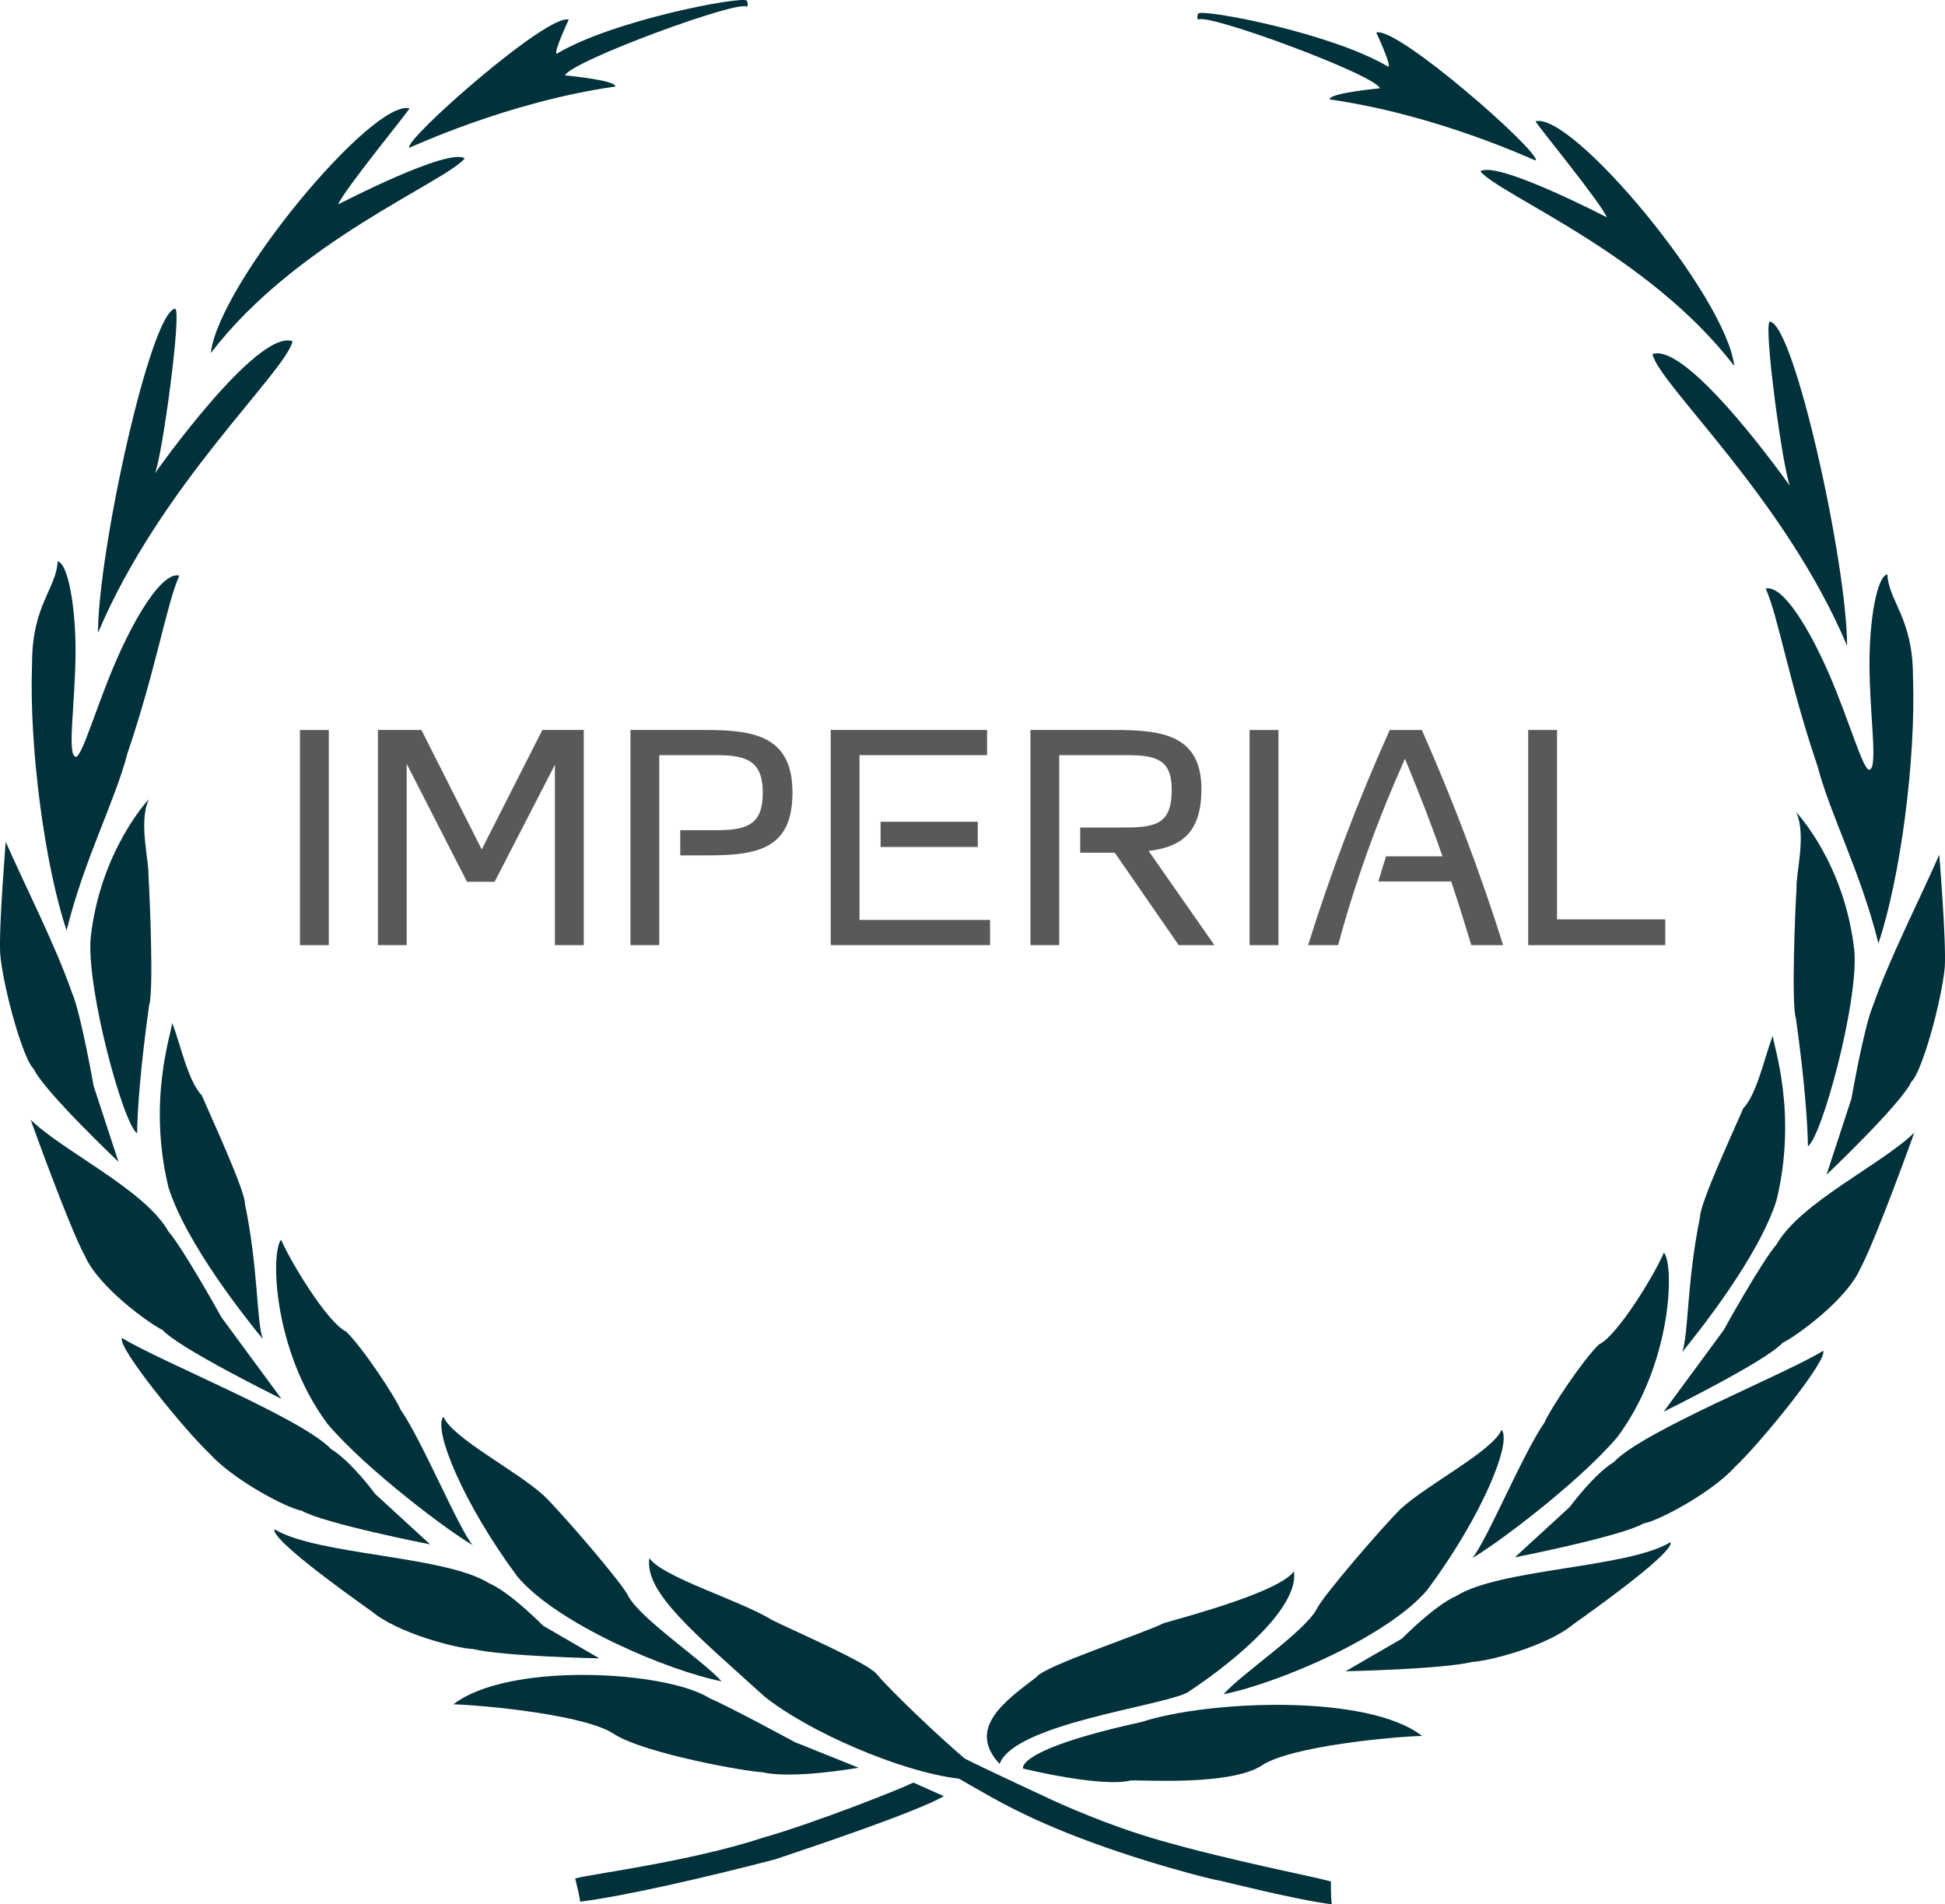 <?xml version="1.0" encoding="UTF-8"?>
<svg id="Capa_1" data-name="Capa 1" xmlns="http://www.w3.org/2000/svg" viewBox="0 0 951.06 931.07">
  <defs>
    <style>
      .cls-1 {
        fill: #5b585b;
      }

      .cls-2 {
        fill: #01313b;
      }
    </style>
  </defs>
  <rect class="cls-1" x="146.67" y="356.91" width="14.11" height="105.19"/>
  <polygon class="cls-1" points="184.79 462.09 184.79 356.9 206.06 356.9 235.55 415.3 265.2 356.9 285.44 356.9 285.44 462.09 271.33 462.09 271.33 373.91 241.85 431.13 228.35 431.13 198.86 373.46 198.86 462.09 184.79 462.09"/>
  <path class="cls-1" d="M322.35,462.09h-14.07v-105.19h36.97c24.05,0,42.25,3.23,42.25,30.67s-17.01,30.63-41.22,30.63h-13.66v-12.31h17.75c15.42,0,22.62-3.07,22.62-18.32s-7.65-18.36-22.33-18.36h-28.3v92.88Z"/>
  <path class="cls-1" d="M430.59,401.79h47.52v12.31h-47.52v-12.31ZM420.28,449.77h63.84v12.31h-77.91v-105.19h76.44v12.31h-62.37v80.57Z"/>
  <path class="cls-1" d="M517.93,462.09h-14.07v-105.19h41.35c23.07,0,42.25,2.49,42.25,28.87,0,21.43-9.82,28.34-25.81,30.26l32.15,46.05h-17.46l-31.25-45.19h-16.89v-12.31h22.17c15.83,0,22.58-2.49,22.58-18.61,0-15.01-8.22-16.77-22.29-16.77h-32.72v92.88Z"/>
  <rect class="cls-1" x="611.02" y="356.91" width="14.11" height="105.19"/>
  <path class="cls-1" d="M705.35,418.67c-5.56-15.99-11.74-31.7-18.36-47.69-13.05,29.2-24.17,59.42-32.68,91.12h-14.68c11-35.21,24.21-70.26,39.92-105.19h15.7c15.5,35.05,28.71,70.1,39.75,105.19h-15.58c-3.07-10.27-6.3-20.69-9.82-31.12h-35.66l3.8-12.31h27.61Z"/>
  <polygon class="cls-1" points="747.24 462.09 747.24 356.9 761.35 356.9 761.35 449.49 814.27 449.49 814.27 462.09 747.24 462.09"/>
  <path class="cls-2" d="M365.12.27c-2.9-2.21-65.35,9.53-92.88,26.01-1.84-.33,5.85-16.65,5.85-16.65-9.9-3.52-80.24,58.36-78.03,62.61.74,0,47.28-22.29,100.81-29.94.74-3.07-24.58-5.44-24.58-5.44,2.62-6.83,85.52-37.3,88.87-33.54,1.06-1.02-.04-3.07-.04-3.07"/>
  <path class="cls-2" d="M200.21,52.99c-17.83-4.83-93.21,85.52-97.13,119.63,41.8-54.6,113.7-83.1,124.17-95.13-7.85-5.64-61.88,22.45-61.88,22.45,2.54-6.75,34.76-45.93,34.84-46.95"/>
  <path class="cls-2" d="M85.72,150.92c-12.02.98-37.79,118.69-37.79,158.48,30.47-72.27,91.73-127.48,95.13-142.57-17.42-6.26-67.28,64.54-67.28,64.54,3.64-8.67,13.05-78.52,9.94-80.45"/>
  <path class="cls-2" d="M137.6,683.89s-49.81-24.5-58.16-33.66c-6.46-3.11-31.41-21.06-37.99-36.32-7.73-14.15-26.46-66.46-26.46-66.46,15.87,15.54,55.78,34.11,67.4,54.68,7.32,8.42,25.89,41.92,25.89,41.92l29.32,39.83Z"/>
  <path class="cls-2" d="M210.33,755.08s-51.9-10.18-62.94-16.52c-7.16-1.15-33.45-15.13-44.82-27.77-12.06-11.33-45.64-52.47-42.9-56.64,18.16,11.33,87.81,39.1,102.2,54.31,9.77,5.89,21.63,22,21.63,22l26.83,24.62Z"/>
  <path class="cls-2" d="M160.12,696.13c-26.67-35.79-27.85-84-22.66-90.02,4.38,10.43,22.7,40.69,31.82,44.95,8.26,8.02,24.05,32.06,26.58,38.12,10.43,14.85,28.63,58.77,35.29,66.25-10.31-5.73-51.65-36.4-71.04-59.3"/>
  <path class="cls-2" d="M293.1,810.8s-47.32-.98-61.92-4.58c-7.28-.2-36.48-7.48-49.61-18.53-13.66-9.65-49.4-35.46-47.32-40,20.82,12.68,83.19,12.8,104.82,26.34,10.59,4.58,26.5,20.82,26.5,20.82l27.52,15.95Z"/>
  <path class="cls-2" d="M253.11,770.95c-26.67-35.83-41.51-72.23-36.28-78.28,4.38,10.47,36.15,26.58,49.28,38.73,8.26,7.98,38.61,43.07,41.18,49.12,6.34,11.33,36.44,31.29,45.52,41.51-26.87-5.4-80.32-28.18-99.71-51.08"/>
  <path class="cls-2" d="M419.8,864.27s-32.47,5.77-47.11,2.17c-7.28-.16-56.77-8.92-72.23-18.49-13.66-9.61-64.74-14.31-78.73-14.68,26.67-20.74,103.51-16.56,125.11-3.07,10.59,4.62,41.8,21.55,41.8,21.55l31.16,12.51Z"/>
  <path class="cls-2" d="M373.77,829.42c-33.58-30.47-58.81-50.8-56.23-67.64,6.42,9.45,44.46,20.65,59.87,30.22,10.67,5.36,47.77,21.27,51.53,26.79,7.2,8.42,29.08,29.32,42.45,40.73.94.82,19.3,9.45,41.67,19.88,5.64,2.62,28.83,13.17,54.07,20.37,34.56,9.9,75.74,17.87,83.64,20.08,0,0,0,11.78.61,11.21-17.83-2.17-56.15-12.02-55.74-11.74-1.76-.08-39.92-9.45-74.64-23.48-26.17-10.55-38.12-18.4-52.1-26.22-28.87-3.39-74.02-23.23-95.13-40.2"/>
  <path class="cls-2" d="M585.94,6.58c2.9-2.21,65.35,9.57,92.88,26.05,1.84-.37-5.85-16.69-5.85-16.69,9.9-3.52,80.24,58.36,78.03,62.57-.74,0-47.24-22.25-100.81-29.9-.74-3.07,24.58-5.44,24.58-5.44-2.62-6.83-85.48-37.26-88.83-33.54-1.1-1.02,0-3.07,0-3.07"/>
  <path class="cls-2" d="M750.84,59.3c17.87-4.83,93.25,85.52,97.17,119.63-41.84-54.6-113.74-83.1-124.17-95.13,7.81-5.64,61.84,22.45,61.84,22.45-2.54-6.71-34.76-45.93-34.84-46.95"/>
  <path class="cls-2" d="M865.35,157.24c12.02.94,37.83,118.64,37.83,158.48-30.51-72.27-91.77-127.48-95.17-142.57,17.42-6.3,67.28,64.54,67.28,64.54-3.64-8.67-13.05-78.52-9.94-80.45"/>
  <path class="cls-2" d="M922.89,280.81c.61,13.25,12.51,21.35,12.51,49.9,1.51,41.88-6.46,99.5-16.89,130.5-8.75-35.21-23.52-62.66-29.77-86.62-14.11-41.51-19.14-73-25.36-86.83,8.47-2,21.59,20.16,31,41.8,9.98,23.03,16.69,47.44,19.75,46.79,4.25-.94.12-26.42,0-50.84-.12-22.41,3.68-43.84,8.75-44.7"/>
  <path class="cls-2" d="M893.13,574.34s36.48-34.56,41.55-45.56c5.15-4.7,14.85-39.71,16.28-56.03.74-13.05-2.7-54.84-2.7-54.84-9.57,21.8-24.42,50.84-32.43,73.86-4.34,9.98-10.51,45.36-10.51,45.36l-12.19,37.22Z"/>
  <path class="cls-2" d="M906.79,465.42c-4.54-43.23-28.51-68.34-28.51-68.34,5.19,11.17-.25,30.31.2,37.14-.74,11-2.58,57.42-.33,63.56,4.5,32.15,5.77,52.96,5.89,62.66,6.87-4.83,24.54-69.98,22.74-95.01"/>
  <path class="cls-2" d="M813.48,690.2s49.81-24.5,58.16-33.66c6.46-3.11,31.41-21.06,37.99-36.32,7.69-14.15,26.42-66.46,26.42-66.46-15.87,15.54-55.74,34.15-67.36,54.68-7.36,8.42-25.89,41.92-25.89,41.92l-29.32,39.83Z"/>
  <path class="cls-2" d="M868.75,586.56c10.14-42.37-1.43-74.84-1.92-80.16-4.34,11.53-7.69,28.34-14.4,35.46-4.38,10.27-21.31,46.62-21.14,53.13-6.54,31.86-5.56,56.77-8.67,65.97,7.2-8.83,37.5-46.5,46.13-74.39"/>
  <path class="cls-2" d="M740.73,761.41s51.94-10.22,62.9-16.56c7.2-1.15,33.5-15.13,44.86-27.77,12.06-11.29,45.64-52.43,42.94-56.64-18.2,11.37-87.89,39.06-102.24,54.35-9.77,5.89-21.63,22-21.63,22l-26.83,24.62Z"/>
  <path class="cls-2" d="M790.95,702.47c26.67-35.83,27.85-84,22.66-90.06-4.38,10.47-22.7,40.69-31.82,44.95-8.26,8.06-24.05,32.1-26.58,38.16-10.43,14.85-28.63,58.73-35.29,66.21,10.31-5.68,51.65-36.36,71.04-59.26"/>
  <path class="cls-2" d="M657.96,817.11s47.32-.98,61.96-4.58c7.24-.2,36.4-7.48,49.57-18.53,13.66-9.65,49.4-35.5,47.32-40-20.82,12.68-83.19,12.8-104.82,26.34-10.59,4.62-26.5,20.82-26.5,20.82l-27.52,15.95Z"/>
  <path class="cls-2" d="M697.96,777.26c26.67-35.79,41.51-72.23,36.28-78.24-4.34,10.43-36.15,26.58-49.32,38.69-8.22,8.02-38.57,43.07-41.14,49.12-6.34,11.33-36.44,31.29-45.52,41.51,26.87-5.4,80.36-28.18,99.71-51.08"/>
  <path class="cls-2" d="M500.25,864.67s38.08,9.41,52.72,5.81c7.28-.2,48.22,2.49,63.68-7.08,13.66-9.65,64.7-14.31,78.69-14.68-26.62-20.78-104.9-17.34-136.93-6.87-62.37,13.7-58.16,22.82-58.16,22.82"/>
  <path class="cls-2" d="M446.62,871.54c-6.5,3.23-47.77,19.55-73,26.79-36.6,12.02-84.45,17.83-92.35,20.08,0,0,2.9,11.94,2.33,11.37,22.53-2.9,61.1-11.78,95.54-20.74,23.43-7.89,68.42-23.03,82.41-30.84l-14.93-6.67Z"/>
  <path class="cls-2" d="M488.79,862.4c7.2-19.51,77.87-27.97,91.73-34.84,26.22-17.3,54.72-42.53,52.19-59.38-6.46,9.49-47.24,20.78-63.56,25.36-10.72,5.36-58.61,20.94-62.41,26.46-14.85,11.37-34.35,24.87-17.95,42.41"/>
  <path class="cls-2" d="M28.18,274.5c-.61,13.25-12.51,21.35-12.51,49.9-1.51,41.88,6.46,99.5,16.89,130.5,8.75-35.25,23.52-62.66,29.77-86.62,14.11-41.51,19.1-73,25.36-86.87-8.47-1.96-21.59,20.16-31,41.84-9.98,23.03-16.69,47.44-19.75,46.75-4.25-.9-.12-26.38,0-50.8.12-22.37-3.68-43.88-8.75-44.7"/>
  <path class="cls-2" d="M57.93,568.03s-36.48-34.56-41.55-45.56c-5.15-4.7-14.85-39.67-16.28-56.03-.74-13.05,2.7-54.84,2.7-54.84,9.61,21.84,24.46,50.84,32.43,73.86,4.34,9.98,10.51,45.36,10.51,45.36l12.19,37.22Z"/>
  <path class="cls-2" d="M44.28,459.08c4.58-43.19,28.51-68.34,28.51-68.34-5.19,11.17.2,30.35-.2,37.14.7,11.04,2.58,57.42.33,63.56-4.5,32.15-5.77,53-5.89,62.66-6.87-4.83-24.54-69.98-22.74-95.01"/>
  <path class="cls-2" d="M82.3,580.23c-10.14-42.37,1.43-74.8,1.92-80.16,4.34,11.57,7.69,28.34,14.44,35.46,4.38,10.27,21.27,46.62,21.14,53.17,6.54,31.82,5.56,56.73,8.67,65.93-7.24-8.83-37.54-46.46-46.17-74.39"/>
</svg>